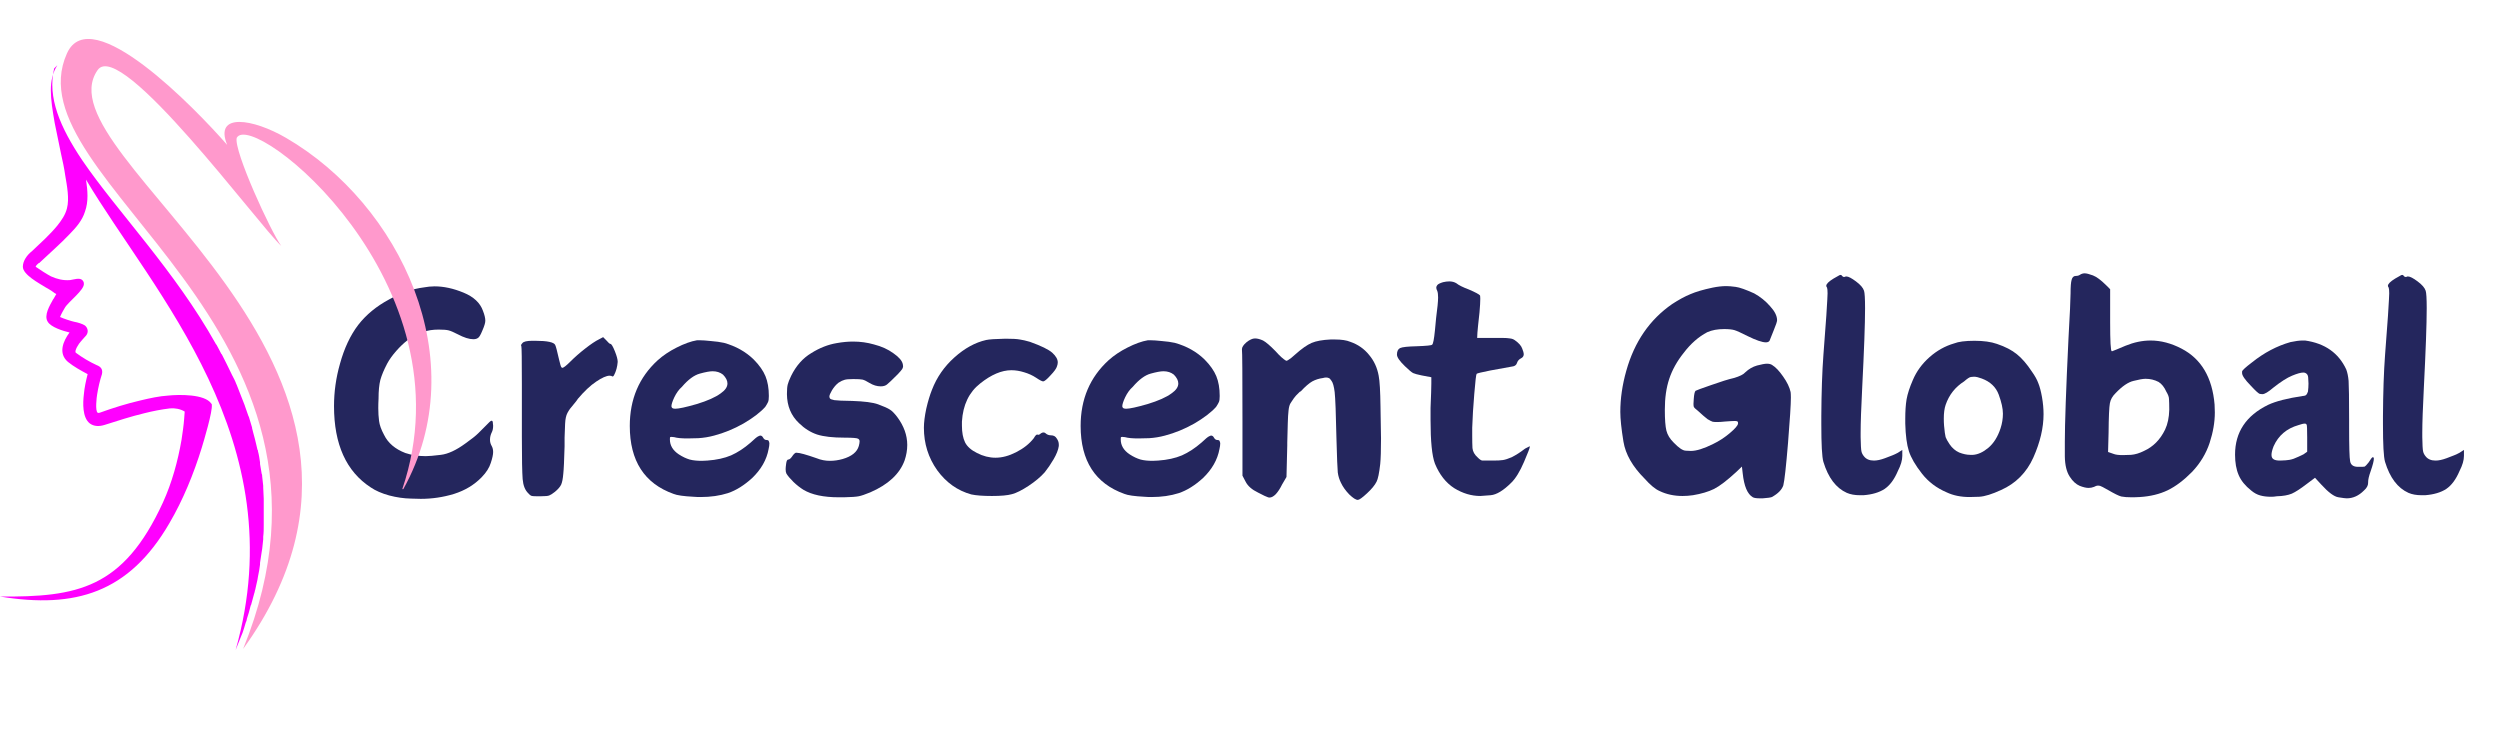 <svg xmlns="http://www.w3.org/2000/svg" xmlns:xlink="http://www.w3.org/1999/xlink" width="200" zoomAndPan="magnify" viewBox="0 0 150 45" height="60" preserveAspectRatio="xMidYMid meet" version="1.0"><defs><g/></defs><g fill="#24265d" fill-opacity="1"><g transform="translate(19.369, 30.275)"><g><path d="M 6.062 -13.031 C 6.281 -13.07 6.492 -13.094 6.703 -13.094 C 7.254 -13.094 7.832 -12.969 8.438 -12.719 C 9.051 -12.469 9.441 -12.102 9.609 -11.625 C 9.703 -11.383 9.75 -11.188 9.75 -11.031 C 9.75 -10.906 9.691 -10.711 9.578 -10.453 C 9.473 -10.191 9.383 -10.039 9.312 -10 C 9.238 -9.945 9.145 -9.922 9.031 -9.922 C 8.781 -9.922 8.469 -10.02 8.094 -10.219 C 7.852 -10.344 7.672 -10.422 7.547 -10.453 C 7.43 -10.484 7.234 -10.5 6.953 -10.5 C 6.598 -10.5 6.297 -10.453 6.047 -10.359 C 5.805 -10.273 5.484 -10.109 5.078 -9.859 C 4.859 -9.691 4.633 -9.477 4.406 -9.219 C 4.176 -8.957 3.992 -8.703 3.859 -8.453 C 3.672 -8.098 3.535 -7.773 3.453 -7.484 C 3.379 -7.191 3.344 -6.816 3.344 -6.359 C 3.332 -6.148 3.328 -5.957 3.328 -5.781 C 3.328 -5.508 3.344 -5.254 3.375 -5.016 C 3.406 -4.773 3.504 -4.5 3.672 -4.188 C 3.91 -3.695 4.336 -3.332 4.953 -3.094 C 5.328 -2.969 5.734 -2.906 6.172 -2.906 C 6.348 -2.906 6.648 -2.93 7.078 -2.984 C 7.516 -3.035 8.008 -3.266 8.562 -3.672 C 8.914 -3.922 9.172 -4.125 9.328 -4.281 L 9.797 -4.75 C 9.961 -4.926 10.066 -5.02 10.109 -5.031 C 10.117 -5.031 10.125 -5.031 10.125 -5.031 C 10.176 -5.031 10.203 -4.984 10.203 -4.891 C 10.211 -4.797 10.219 -4.742 10.219 -4.734 C 10.219 -4.566 10.191 -4.438 10.141 -4.344 C 10.066 -4.195 10.031 -4.047 10.031 -3.891 C 10.031 -3.754 10.066 -3.625 10.141 -3.5 C 10.191 -3.406 10.219 -3.289 10.219 -3.156 C 10.219 -3 10.172 -2.781 10.078 -2.5 C 9.992 -2.219 9.812 -1.93 9.531 -1.641 C 9.082 -1.18 8.531 -0.848 7.875 -0.641 C 7.219 -0.441 6.551 -0.344 5.875 -0.344 C 5.688 -0.344 5.492 -0.348 5.297 -0.359 C 4.867 -0.367 4.43 -0.43 3.984 -0.547 C 3.535 -0.672 3.164 -0.832 2.875 -1.031 C 1.406 -1.988 0.672 -3.613 0.672 -5.906 C 0.672 -6.758 0.789 -7.609 1.031 -8.453 C 1.289 -9.391 1.656 -10.164 2.125 -10.781 C 2.602 -11.395 3.223 -11.906 3.984 -12.312 C 4.691 -12.707 5.383 -12.945 6.062 -13.031 Z M 6.062 -13.031 "/></g></g></g><g fill="#24265d" fill-opacity="1"><g transform="translate(30.5, 30.275)"><g><path d="M 5.453 -9.922 C 5.609 -10.004 5.688 -10.047 5.688 -10.047 C 5.695 -10.047 5.758 -9.984 5.875 -9.859 C 6 -9.711 6.082 -9.641 6.125 -9.641 C 6.188 -9.641 6.273 -9.492 6.391 -9.203 C 6.504 -8.922 6.562 -8.707 6.562 -8.562 C 6.539 -8.27 6.469 -8.004 6.344 -7.766 C 6.32 -7.711 6.289 -7.688 6.25 -7.688 C 6.227 -7.688 6.207 -7.695 6.188 -7.719 C 6.156 -7.727 6.117 -7.734 6.078 -7.734 C 5.891 -7.734 5.617 -7.613 5.266 -7.375 C 4.922 -7.145 4.551 -6.797 4.156 -6.328 C 4.145 -6.316 4.141 -6.301 4.141 -6.281 L 4.125 -6.281 C 4.125 -6.27 4.117 -6.266 4.109 -6.266 L 4.109 -6.25 C 4.078 -6.207 4.035 -6.156 3.984 -6.094 C 3.859 -5.945 3.766 -5.832 3.703 -5.75 C 3.648 -5.676 3.598 -5.594 3.547 -5.5 C 3.504 -5.414 3.473 -5.328 3.453 -5.234 C 3.43 -5.141 3.414 -5.008 3.406 -4.844 C 3.406 -4.688 3.395 -4.41 3.375 -4.016 C 3.375 -3.992 3.375 -3.984 3.375 -3.984 L 3.375 -3.969 C 3.375 -3.969 3.375 -3.961 3.375 -3.953 L 3.375 -3.938 C 3.375 -3.914 3.375 -3.898 3.375 -3.891 L 3.375 -3.875 C 3.375 -3.875 3.375 -3.867 3.375 -3.859 L 3.375 -3.844 C 3.375 -3.844 3.375 -3.832 3.375 -3.812 L 3.375 -3.781 C 3.375 -3.758 3.375 -3.738 3.375 -3.719 L 3.375 -3.547 C 3.375 -3.535 3.375 -3.531 3.375 -3.531 L 3.375 -3.5 C 3.352 -2.676 3.328 -2.125 3.297 -1.844 C 3.273 -1.562 3.234 -1.348 3.172 -1.203 C 3.109 -1.066 2.984 -0.922 2.797 -0.766 C 2.648 -0.648 2.535 -0.578 2.453 -0.547 C 2.379 -0.516 2.219 -0.5 1.969 -0.5 C 1.863 -0.5 1.77 -0.5 1.688 -0.5 C 1.57 -0.5 1.484 -0.504 1.422 -0.516 C 1.359 -0.523 1.285 -0.578 1.203 -0.672 C 1.004 -0.859 0.891 -1.145 0.859 -1.531 C 0.828 -1.926 0.812 -2.77 0.812 -4.062 C 0.812 -4.508 0.812 -5 0.812 -5.531 C 0.812 -6.176 0.812 -6.742 0.812 -7.234 C 0.812 -8.703 0.801 -9.457 0.781 -9.5 C 0.77 -9.508 0.766 -9.531 0.766 -9.562 C 0.766 -9.594 0.789 -9.633 0.844 -9.688 C 0.914 -9.781 1.113 -9.828 1.438 -9.828 C 1.488 -9.828 1.547 -9.828 1.609 -9.828 C 2.336 -9.828 2.738 -9.742 2.812 -9.578 C 2.852 -9.504 2.93 -9.207 3.047 -8.688 C 3.109 -8.414 3.156 -8.266 3.188 -8.234 C 3.219 -8.211 3.234 -8.203 3.234 -8.203 C 3.305 -8.203 3.461 -8.32 3.703 -8.562 C 3.973 -8.832 4.273 -9.098 4.609 -9.359 C 4.953 -9.629 5.234 -9.816 5.453 -9.922 Z M 5.453 -9.922 "/></g></g></g><g fill="#24265d" fill-opacity="1"><g transform="translate(37.225, 30.275)"><g><path d="M 4.594 -9.859 C 4.645 -9.859 4.703 -9.859 4.766 -9.859 C 4.922 -9.859 5.145 -9.844 5.438 -9.812 C 5.727 -9.789 5.988 -9.754 6.219 -9.703 C 6.926 -9.504 7.52 -9.172 8 -8.703 C 8.332 -8.367 8.566 -8.035 8.703 -7.703 C 8.836 -7.379 8.906 -6.984 8.906 -6.516 C 8.906 -6.348 8.891 -6.227 8.859 -6.156 C 8.828 -6.082 8.77 -5.984 8.688 -5.859 C 8.383 -5.523 7.945 -5.191 7.375 -4.859 C 6.801 -4.535 6.219 -4.297 5.625 -4.141 C 5.312 -4.055 4.992 -4.004 4.672 -3.984 C 4.348 -3.973 4.133 -3.969 4.031 -3.969 C 3.676 -3.969 3.406 -3.992 3.219 -4.047 C 3.133 -4.055 3.078 -4.062 3.047 -4.062 C 3.023 -4.062 3.004 -4.055 2.984 -4.047 C 2.973 -4.047 2.969 -4 2.969 -3.906 C 2.969 -3.551 3.145 -3.254 3.5 -3.016 C 3.727 -2.867 3.945 -2.766 4.156 -2.703 C 4.363 -2.648 4.609 -2.625 4.891 -2.625 C 4.984 -2.625 5.094 -2.629 5.219 -2.641 C 5.77 -2.68 6.242 -2.785 6.641 -2.953 C 7.035 -3.129 7.426 -3.383 7.812 -3.719 C 8.051 -3.945 8.203 -4.07 8.266 -4.094 C 8.328 -4.125 8.367 -4.141 8.391 -4.141 C 8.461 -4.141 8.52 -4.098 8.562 -4.016 C 8.613 -3.922 8.68 -3.875 8.766 -3.875 C 8.848 -3.875 8.895 -3.848 8.906 -3.797 C 8.926 -3.742 8.938 -3.703 8.938 -3.672 C 8.938 -3.578 8.922 -3.461 8.891 -3.328 C 8.773 -2.691 8.445 -2.113 7.906 -1.594 C 7.426 -1.156 6.941 -0.852 6.453 -0.688 C 5.961 -0.531 5.414 -0.453 4.812 -0.453 C 4.664 -0.453 4.523 -0.457 4.391 -0.469 C 3.797 -0.5 3.395 -0.555 3.188 -0.641 C 1.438 -1.266 0.562 -2.625 0.562 -4.719 C 0.562 -6.32 1.117 -7.633 2.234 -8.656 C 2.555 -8.945 2.938 -9.203 3.375 -9.422 C 3.82 -9.648 4.227 -9.797 4.594 -9.859 Z M 6.156 -7.797 C 5.988 -7.93 5.781 -8 5.531 -8 C 5.363 -8 5.109 -7.953 4.766 -7.859 C 4.422 -7.766 4.062 -7.5 3.688 -7.062 C 3.508 -6.906 3.359 -6.695 3.234 -6.438 C 3.117 -6.188 3.062 -6.008 3.062 -5.906 C 3.062 -5.875 3.07 -5.844 3.094 -5.812 C 3.133 -5.77 3.195 -5.75 3.281 -5.75 C 3.5 -5.75 3.93 -5.844 4.578 -6.031 C 5.223 -6.227 5.703 -6.441 6.016 -6.672 C 6.285 -6.859 6.422 -7.055 6.422 -7.266 C 6.422 -7.441 6.332 -7.617 6.156 -7.797 Z M 6.156 -7.797 "/></g></g></g><g fill="#24265d" fill-opacity="1"><g transform="translate(46.685, 30.275)"><g><path d="M 3.516 -9.688 C 3.859 -9.75 4.188 -9.781 4.5 -9.781 C 4.938 -9.781 5.352 -9.723 5.75 -9.609 C 6.207 -9.492 6.598 -9.316 6.922 -9.078 C 7.254 -8.848 7.441 -8.629 7.484 -8.422 C 7.492 -8.379 7.5 -8.336 7.5 -8.297 C 7.5 -8.254 7.484 -8.203 7.453 -8.141 C 7.422 -8.086 7.332 -7.984 7.188 -7.828 C 6.844 -7.484 6.625 -7.273 6.531 -7.203 C 6.438 -7.129 6.312 -7.094 6.156 -7.094 C 5.938 -7.094 5.711 -7.16 5.484 -7.297 C 5.305 -7.41 5.164 -7.477 5.062 -7.5 C 4.969 -7.52 4.785 -7.531 4.516 -7.531 C 4.254 -7.531 4.078 -7.516 3.984 -7.484 C 3.891 -7.461 3.77 -7.406 3.625 -7.312 C 3.477 -7.195 3.348 -7.047 3.234 -6.859 C 3.129 -6.68 3.078 -6.555 3.078 -6.484 C 3.078 -6.453 3.086 -6.414 3.109 -6.375 C 3.129 -6.332 3.219 -6.297 3.375 -6.266 C 3.531 -6.242 3.891 -6.227 4.453 -6.219 C 5.172 -6.195 5.688 -6.129 6 -6.016 C 6.344 -5.891 6.578 -5.785 6.703 -5.703 C 6.828 -5.629 6.973 -5.484 7.141 -5.266 C 7.547 -4.723 7.75 -4.16 7.75 -3.578 C 7.75 -3.266 7.695 -2.957 7.594 -2.656 C 7.301 -1.844 6.613 -1.203 5.531 -0.734 C 5.227 -0.609 5 -0.531 4.844 -0.5 C 4.688 -0.469 4.391 -0.445 3.953 -0.438 C 3.848 -0.438 3.742 -0.438 3.641 -0.438 C 2.734 -0.438 2.023 -0.586 1.516 -0.891 C 1.316 -1.016 1.117 -1.172 0.922 -1.359 C 0.723 -1.555 0.582 -1.723 0.5 -1.859 C 0.469 -1.922 0.453 -2.008 0.453 -2.125 C 0.453 -2.188 0.461 -2.297 0.484 -2.453 C 0.504 -2.617 0.547 -2.703 0.609 -2.703 C 0.68 -2.703 0.758 -2.766 0.844 -2.891 C 0.926 -3.016 1 -3.086 1.062 -3.109 C 1.07 -3.109 1.094 -3.109 1.125 -3.109 C 1.289 -3.109 1.688 -3 2.312 -2.781 C 2.57 -2.676 2.836 -2.625 3.109 -2.625 C 3.359 -2.625 3.613 -2.66 3.875 -2.734 C 4.414 -2.891 4.738 -3.148 4.844 -3.516 C 4.875 -3.629 4.891 -3.723 4.891 -3.797 C 4.891 -3.867 4.859 -3.922 4.797 -3.953 C 4.742 -3.992 4.473 -4.016 3.984 -4.016 C 3.285 -4.016 2.738 -4.078 2.344 -4.203 C 1.945 -4.336 1.582 -4.566 1.25 -4.891 C 0.781 -5.336 0.539 -5.914 0.531 -6.625 C 0.531 -6.895 0.547 -7.086 0.578 -7.203 C 0.609 -7.328 0.676 -7.5 0.781 -7.719 C 1.082 -8.332 1.488 -8.789 2 -9.094 C 2.5 -9.406 3.004 -9.602 3.516 -9.688 Z M 3.516 -9.688 "/></g></g></g><g fill="#24265d" fill-opacity="1"><g transform="translate(54.872, 30.275)"><g><path d="M 4.297 -9.875 C 4.473 -9.914 4.859 -9.941 5.453 -9.953 C 5.859 -9.953 6.145 -9.938 6.312 -9.906 C 6.477 -9.883 6.68 -9.836 6.922 -9.766 C 7.598 -9.523 8.047 -9.305 8.266 -9.109 C 8.484 -8.91 8.594 -8.719 8.594 -8.531 C 8.594 -8.457 8.578 -8.379 8.547 -8.297 C 8.516 -8.172 8.383 -7.988 8.156 -7.75 C 7.938 -7.508 7.789 -7.391 7.719 -7.391 C 7.656 -7.391 7.516 -7.461 7.297 -7.609 C 7.078 -7.754 6.836 -7.863 6.578 -7.938 C 6.316 -8.02 6.062 -8.062 5.812 -8.062 C 5.227 -8.062 4.602 -7.797 3.938 -7.266 C 3.27 -6.742 2.906 -5.984 2.844 -4.984 C 2.844 -4.891 2.844 -4.805 2.844 -4.734 C 2.844 -4.328 2.906 -3.992 3.031 -3.734 C 3.156 -3.484 3.395 -3.27 3.75 -3.094 C 4.113 -2.906 4.484 -2.812 4.859 -2.812 C 5.254 -2.812 5.664 -2.922 6.094 -3.141 C 6.539 -3.367 6.895 -3.648 7.156 -3.984 C 7.238 -4.129 7.305 -4.203 7.359 -4.203 C 7.359 -4.203 7.363 -4.203 7.375 -4.203 C 7.383 -4.191 7.398 -4.188 7.422 -4.188 C 7.473 -4.188 7.531 -4.219 7.594 -4.281 C 7.645 -4.312 7.691 -4.328 7.734 -4.328 C 7.785 -4.328 7.828 -4.312 7.859 -4.281 C 7.953 -4.195 8.062 -4.156 8.188 -4.156 C 8.344 -4.156 8.457 -4.094 8.531 -3.969 C 8.613 -3.852 8.656 -3.734 8.656 -3.609 C 8.656 -3.586 8.656 -3.555 8.656 -3.516 C 8.625 -3.285 8.52 -3.02 8.344 -2.719 C 8.164 -2.414 7.988 -2.156 7.812 -1.938 C 7.57 -1.664 7.25 -1.395 6.844 -1.125 C 6.445 -0.863 6.113 -0.695 5.844 -0.625 C 5.582 -0.551 5.18 -0.516 4.641 -0.516 C 4.109 -0.516 3.695 -0.547 3.406 -0.609 C 2.582 -0.836 1.898 -1.32 1.359 -2.062 C 0.828 -2.812 0.562 -3.66 0.562 -4.609 C 0.562 -4.922 0.609 -5.301 0.703 -5.75 C 0.805 -6.195 0.922 -6.578 1.047 -6.891 C 1.336 -7.641 1.785 -8.285 2.391 -8.828 C 3.004 -9.379 3.641 -9.727 4.297 -9.875 Z M 4.297 -9.875 "/></g></g></g><g fill="#24265d" fill-opacity="1"><g transform="translate(64.276, 30.275)"><g><path d="M 4.594 -9.859 C 4.645 -9.859 4.703 -9.859 4.766 -9.859 C 4.922 -9.859 5.145 -9.844 5.438 -9.812 C 5.727 -9.789 5.988 -9.754 6.219 -9.703 C 6.926 -9.504 7.52 -9.172 8 -8.703 C 8.332 -8.367 8.566 -8.035 8.703 -7.703 C 8.836 -7.379 8.906 -6.984 8.906 -6.516 C 8.906 -6.348 8.891 -6.227 8.859 -6.156 C 8.828 -6.082 8.77 -5.984 8.688 -5.859 C 8.383 -5.523 7.945 -5.191 7.375 -4.859 C 6.801 -4.535 6.219 -4.297 5.625 -4.141 C 5.312 -4.055 4.992 -4.004 4.672 -3.984 C 4.348 -3.973 4.133 -3.969 4.031 -3.969 C 3.676 -3.969 3.406 -3.992 3.219 -4.047 C 3.133 -4.055 3.078 -4.062 3.047 -4.062 C 3.023 -4.062 3.004 -4.055 2.984 -4.047 C 2.973 -4.047 2.969 -4 2.969 -3.906 C 2.969 -3.551 3.145 -3.254 3.5 -3.016 C 3.727 -2.867 3.945 -2.766 4.156 -2.703 C 4.363 -2.648 4.609 -2.625 4.891 -2.625 C 4.984 -2.625 5.094 -2.629 5.219 -2.641 C 5.77 -2.68 6.242 -2.785 6.641 -2.953 C 7.035 -3.129 7.426 -3.383 7.812 -3.719 C 8.051 -3.945 8.203 -4.07 8.266 -4.094 C 8.328 -4.125 8.367 -4.141 8.391 -4.141 C 8.461 -4.141 8.52 -4.098 8.562 -4.016 C 8.613 -3.922 8.68 -3.875 8.766 -3.875 C 8.848 -3.875 8.895 -3.848 8.906 -3.797 C 8.926 -3.742 8.938 -3.703 8.938 -3.672 C 8.938 -3.578 8.922 -3.461 8.891 -3.328 C 8.773 -2.691 8.445 -2.113 7.906 -1.594 C 7.426 -1.156 6.941 -0.852 6.453 -0.688 C 5.961 -0.531 5.414 -0.453 4.812 -0.453 C 4.664 -0.453 4.523 -0.457 4.391 -0.469 C 3.797 -0.5 3.395 -0.555 3.188 -0.641 C 1.438 -1.266 0.562 -2.625 0.562 -4.719 C 0.562 -6.32 1.117 -7.633 2.234 -8.656 C 2.555 -8.945 2.938 -9.203 3.375 -9.422 C 3.82 -9.648 4.227 -9.797 4.594 -9.859 Z M 6.156 -7.797 C 5.988 -7.93 5.781 -8 5.531 -8 C 5.363 -8 5.109 -7.953 4.766 -7.859 C 4.422 -7.766 4.062 -7.5 3.688 -7.062 C 3.508 -6.906 3.359 -6.695 3.234 -6.438 C 3.117 -6.188 3.062 -6.008 3.062 -5.906 C 3.062 -5.875 3.07 -5.844 3.094 -5.812 C 3.133 -5.77 3.195 -5.75 3.281 -5.75 C 3.5 -5.75 3.93 -5.844 4.578 -6.031 C 5.223 -6.227 5.703 -6.441 6.016 -6.672 C 6.285 -6.859 6.422 -7.055 6.422 -7.266 C 6.422 -7.441 6.332 -7.617 6.156 -7.797 Z M 6.156 -7.797 "/></g></g></g><g fill="#24265d" fill-opacity="1"><g transform="translate(73.736, 30.275)"><g><path d="M 1.047 -9.734 C 1.242 -9.891 1.414 -9.969 1.562 -9.969 C 1.707 -9.969 1.867 -9.926 2.047 -9.844 C 2.223 -9.75 2.473 -9.535 2.797 -9.203 C 3.047 -8.922 3.258 -8.727 3.438 -8.625 C 3.445 -8.625 3.477 -8.633 3.531 -8.656 C 3.582 -8.688 3.648 -8.734 3.734 -8.797 C 3.816 -8.867 3.895 -8.938 3.969 -9 C 4.363 -9.352 4.695 -9.586 4.969 -9.703 C 5.238 -9.816 5.613 -9.883 6.094 -9.906 C 6.188 -9.906 6.273 -9.906 6.359 -9.906 C 6.754 -9.906 7.062 -9.859 7.281 -9.766 C 7.738 -9.609 8.113 -9.348 8.406 -8.984 C 8.707 -8.629 8.898 -8.211 8.984 -7.734 C 9.047 -7.422 9.082 -6.801 9.094 -5.875 C 9.113 -4.957 9.125 -4.32 9.125 -3.969 C 9.125 -3.258 9.109 -2.75 9.078 -2.438 C 9.016 -1.883 8.941 -1.531 8.859 -1.375 C 8.754 -1.164 8.562 -0.93 8.281 -0.672 C 8 -0.41 7.816 -0.281 7.734 -0.281 C 7.617 -0.281 7.445 -0.391 7.219 -0.609 C 7 -0.836 6.832 -1.07 6.719 -1.312 C 6.625 -1.5 6.562 -1.703 6.531 -1.922 C 6.508 -2.148 6.484 -2.805 6.453 -3.891 C 6.422 -5.453 6.383 -6.406 6.344 -6.75 C 6.301 -7.094 6.238 -7.316 6.156 -7.422 C 6.094 -7.523 6.035 -7.582 5.984 -7.594 C 5.941 -7.613 5.891 -7.625 5.828 -7.625 C 5.773 -7.625 5.711 -7.613 5.641 -7.594 C 5.398 -7.562 5.188 -7.492 5 -7.391 C 4.812 -7.285 4.582 -7.086 4.312 -6.797 C 4.301 -6.797 4.281 -6.785 4.25 -6.766 C 4.07 -6.598 3.953 -6.469 3.891 -6.375 C 3.836 -6.289 3.773 -6.195 3.703 -6.094 C 3.641 -6 3.598 -5.852 3.578 -5.656 C 3.555 -5.457 3.539 -5.203 3.531 -4.891 C 3.52 -4.578 3.508 -4.188 3.5 -3.719 L 3.5 -3.703 C 3.5 -3.691 3.5 -3.688 3.5 -3.688 C 3.5 -3.676 3.5 -3.672 3.5 -3.672 L 3.5 -3.641 C 3.5 -3.641 3.5 -3.633 3.5 -3.625 L 3.5 -3.547 L 3.453 -1.656 L 3.188 -1.203 C 3.07 -0.961 2.945 -0.77 2.812 -0.625 C 2.676 -0.488 2.551 -0.422 2.438 -0.422 C 2.406 -0.422 2.375 -0.426 2.344 -0.438 C 2.27 -0.457 2.07 -0.551 1.75 -0.719 C 1.383 -0.895 1.133 -1.113 1 -1.375 L 0.812 -1.734 C 0.812 -2.961 0.812 -4.047 0.812 -4.984 C 0.812 -7.766 0.801 -9.203 0.781 -9.297 C 0.781 -9.305 0.781 -9.316 0.781 -9.328 C 0.781 -9.441 0.867 -9.578 1.047 -9.734 Z M 1.047 -9.734 "/></g></g></g><g fill="#24265d" fill-opacity="1"><g transform="translate(83.614, 30.275)"><g><path d="M 2.969 -13.344 C 3.102 -13.375 3.227 -13.391 3.344 -13.391 C 3.508 -13.391 3.648 -13.352 3.766 -13.281 C 3.91 -13.164 4.16 -13.039 4.516 -12.906 C 4.91 -12.738 5.133 -12.617 5.188 -12.547 C 5.195 -12.516 5.203 -12.445 5.203 -12.344 C 5.203 -12.164 5.188 -11.895 5.156 -11.531 C 5.082 -10.863 5.039 -10.457 5.031 -10.312 L 5.016 -10 L 6.047 -10 C 6.234 -10 6.391 -10 6.516 -10 C 6.723 -10 6.879 -9.988 6.984 -9.969 C 7.098 -9.957 7.195 -9.922 7.281 -9.859 C 7.52 -9.691 7.664 -9.523 7.719 -9.359 C 7.781 -9.203 7.812 -9.094 7.812 -9.031 C 7.812 -8.914 7.758 -8.832 7.656 -8.781 C 7.531 -8.719 7.445 -8.625 7.406 -8.5 C 7.375 -8.395 7.301 -8.328 7.188 -8.297 C 6.812 -8.234 6.352 -8.148 5.812 -8.047 C 5.281 -7.941 5.004 -7.875 4.984 -7.844 C 4.953 -7.812 4.906 -7.414 4.844 -6.656 C 4.781 -5.906 4.738 -5.223 4.719 -4.609 C 4.719 -4.43 4.719 -4.273 4.719 -4.141 C 4.719 -3.848 4.723 -3.598 4.734 -3.391 C 4.754 -3.18 4.859 -2.992 5.047 -2.828 C 5.16 -2.711 5.254 -2.648 5.328 -2.641 C 5.41 -2.641 5.609 -2.641 5.922 -2.641 C 6.211 -2.641 6.426 -2.648 6.562 -2.672 C 6.695 -2.691 6.875 -2.75 7.094 -2.844 C 7.352 -2.977 7.598 -3.133 7.828 -3.312 C 7.879 -3.352 7.93 -3.383 7.984 -3.406 C 8.035 -3.438 8.078 -3.457 8.109 -3.469 C 8.141 -3.488 8.156 -3.5 8.156 -3.5 C 8.164 -3.5 8.172 -3.492 8.172 -3.484 C 8.172 -3.484 8.172 -3.473 8.172 -3.453 C 8.172 -3.391 8.055 -3.094 7.828 -2.562 C 7.578 -1.977 7.32 -1.562 7.062 -1.312 C 6.594 -0.844 6.18 -0.594 5.828 -0.562 C 5.484 -0.531 5.273 -0.516 5.203 -0.516 C 4.672 -0.516 4.148 -0.672 3.641 -0.984 C 3.141 -1.305 2.754 -1.797 2.484 -2.453 C 2.305 -2.922 2.219 -3.797 2.219 -5.078 C 2.219 -5.305 2.219 -5.547 2.219 -5.797 C 2.25 -6.547 2.266 -7.035 2.266 -7.266 L 2.266 -7.641 L 1.688 -7.75 C 1.438 -7.801 1.266 -7.848 1.172 -7.891 C 1.078 -7.941 0.914 -8.078 0.688 -8.297 C 0.363 -8.609 0.203 -8.844 0.203 -9 C 0.203 -9.195 0.266 -9.328 0.391 -9.391 C 0.523 -9.453 0.859 -9.488 1.391 -9.5 C 1.973 -9.52 2.281 -9.551 2.312 -9.594 C 2.375 -9.633 2.43 -9.926 2.484 -10.469 C 2.523 -10.957 2.578 -11.445 2.641 -11.938 C 2.66 -12.133 2.672 -12.297 2.672 -12.422 C 2.672 -12.598 2.656 -12.727 2.625 -12.812 C 2.582 -12.895 2.562 -12.961 2.562 -13.016 C 2.562 -13.066 2.582 -13.117 2.625 -13.172 C 2.676 -13.234 2.789 -13.289 2.969 -13.344 Z M 2.969 -13.344 "/></g></g></g><g fill="#24265d" fill-opacity="1"><g transform="translate(91.782, 30.275)"><g/></g></g><g fill="#24265d" fill-opacity="1"><g transform="translate(96.531, 30.275)"><g><path d="M 6.219 -13.016 C 6.52 -13.078 6.797 -13.109 7.047 -13.109 C 7.191 -13.109 7.379 -13.094 7.609 -13.062 C 7.848 -13.031 8.219 -12.898 8.719 -12.672 C 9.082 -12.473 9.398 -12.219 9.672 -11.906 C 9.953 -11.602 10.094 -11.32 10.094 -11.062 C 10.094 -10.977 10.023 -10.773 9.891 -10.453 C 9.766 -10.129 9.68 -9.922 9.641 -9.828 C 9.598 -9.766 9.523 -9.734 9.422 -9.734 C 9.203 -9.734 8.836 -9.859 8.328 -10.109 C 7.941 -10.305 7.676 -10.426 7.531 -10.469 C 7.395 -10.508 7.191 -10.531 6.922 -10.531 C 6.523 -10.531 6.188 -10.469 5.906 -10.344 C 5.383 -10.07 4.91 -9.656 4.484 -9.094 C 4.086 -8.594 3.801 -8.078 3.625 -7.547 C 3.445 -7.016 3.359 -6.395 3.359 -5.688 C 3.359 -5.102 3.391 -4.688 3.453 -4.438 C 3.516 -4.188 3.66 -3.945 3.891 -3.719 C 4.191 -3.406 4.43 -3.242 4.609 -3.234 C 4.797 -3.223 4.898 -3.219 4.922 -3.219 C 5.254 -3.219 5.703 -3.359 6.266 -3.641 C 6.609 -3.805 6.938 -4.02 7.25 -4.281 C 7.57 -4.551 7.738 -4.742 7.75 -4.859 C 7.75 -4.879 7.75 -4.895 7.75 -4.906 C 7.75 -4.957 7.727 -4.988 7.688 -5 C 7.656 -5.008 7.613 -5.016 7.562 -5.016 C 7.445 -5.016 7.254 -5.004 6.984 -4.984 C 6.773 -4.961 6.613 -4.953 6.5 -4.953 C 6.395 -4.953 6.305 -4.957 6.234 -4.969 C 6.172 -4.988 6.066 -5.039 5.922 -5.125 C 5.773 -5.238 5.582 -5.406 5.344 -5.625 C 5.195 -5.738 5.113 -5.82 5.094 -5.875 C 5.082 -5.926 5.078 -5.984 5.078 -6.047 C 5.078 -6.117 5.082 -6.211 5.094 -6.328 C 5.113 -6.609 5.148 -6.773 5.203 -6.828 C 5.254 -6.859 5.566 -6.973 6.141 -7.172 C 6.723 -7.379 7.176 -7.52 7.5 -7.594 C 7.852 -7.695 8.082 -7.812 8.188 -7.938 C 8.395 -8.133 8.629 -8.27 8.891 -8.344 C 9.16 -8.414 9.359 -8.453 9.484 -8.453 C 9.617 -8.453 9.723 -8.426 9.797 -8.375 C 10.004 -8.25 10.223 -8.02 10.453 -7.688 C 10.691 -7.352 10.844 -7.039 10.906 -6.75 C 10.914 -6.695 10.922 -6.586 10.922 -6.422 C 10.922 -6.004 10.863 -5.094 10.75 -3.688 C 10.633 -2.281 10.539 -1.438 10.469 -1.156 C 10.383 -0.895 10.156 -0.66 9.781 -0.453 C 9.707 -0.422 9.523 -0.395 9.234 -0.375 C 9.172 -0.375 9.113 -0.375 9.062 -0.375 C 8.863 -0.375 8.723 -0.395 8.641 -0.438 C 8.316 -0.625 8.113 -1.102 8.031 -1.875 L 7.984 -2.281 L 7.641 -1.953 C 7.098 -1.453 6.656 -1.113 6.312 -0.938 C 5.969 -0.77 5.547 -0.645 5.047 -0.562 C 4.836 -0.531 4.629 -0.516 4.422 -0.516 C 3.922 -0.516 3.461 -0.613 3.047 -0.812 C 2.785 -0.926 2.484 -1.176 2.141 -1.562 C 1.422 -2.281 1 -3.02 0.875 -3.781 C 0.75 -4.551 0.688 -5.145 0.688 -5.562 C 0.688 -6.352 0.805 -7.176 1.047 -8.031 C 1.535 -9.77 2.453 -11.102 3.797 -12.031 C 4.191 -12.289 4.555 -12.488 4.891 -12.625 C 5.223 -12.77 5.664 -12.898 6.219 -13.016 Z M 6.219 -13.016 "/></g></g></g><g fill="#24265d" fill-opacity="1"><g transform="translate(108.404, 30.275)"><g><path d="M 1.609 -13.562 C 1.828 -13.688 1.945 -13.754 1.969 -13.766 C 2 -13.773 2.02 -13.781 2.031 -13.781 C 2.07 -13.781 2.102 -13.758 2.125 -13.719 C 2.156 -13.676 2.191 -13.656 2.234 -13.656 C 2.266 -13.656 2.301 -13.664 2.344 -13.688 C 2.352 -13.688 2.363 -13.688 2.375 -13.688 C 2.5 -13.688 2.691 -13.586 2.953 -13.391 C 3.223 -13.191 3.383 -13.004 3.438 -12.828 C 3.477 -12.711 3.5 -12.363 3.5 -11.781 C 3.5 -10.832 3.441 -9.242 3.328 -7.016 C 3.266 -5.797 3.234 -4.895 3.234 -4.312 C 3.234 -4.207 3.234 -4.117 3.234 -4.047 C 3.242 -3.586 3.258 -3.305 3.281 -3.203 C 3.301 -3.098 3.352 -2.992 3.438 -2.891 C 3.57 -2.723 3.77 -2.641 4.031 -2.641 C 4.219 -2.641 4.438 -2.688 4.688 -2.781 C 5.039 -2.906 5.301 -3.016 5.469 -3.109 L 5.734 -3.281 L 5.734 -2.922 C 5.734 -2.66 5.645 -2.359 5.469 -2.016 C 5.258 -1.516 4.992 -1.156 4.672 -0.938 C 4.348 -0.727 3.926 -0.602 3.406 -0.562 C 3.32 -0.562 3.25 -0.562 3.188 -0.562 C 2.883 -0.562 2.625 -0.609 2.406 -0.703 C 1.758 -0.992 1.289 -1.613 1 -2.562 C 0.914 -2.852 0.875 -3.609 0.875 -4.828 C 0.875 -4.973 0.875 -5.129 0.875 -5.297 C 0.883 -6.742 0.926 -7.969 1 -8.969 C 1.156 -11 1.234 -12.109 1.234 -12.297 C 1.242 -12.484 1.25 -12.609 1.25 -12.672 C 1.25 -12.848 1.238 -12.961 1.219 -13.016 C 1.188 -13.055 1.172 -13.094 1.172 -13.125 C 1.172 -13.238 1.316 -13.383 1.609 -13.562 Z M 1.609 -13.562 "/></g></g></g><g fill="#24265d" fill-opacity="1"><g transform="translate(113.722, 30.275)"><g><path d="M 3.531 -9.672 C 3.781 -9.773 4.188 -9.828 4.75 -9.828 C 5.289 -9.828 5.738 -9.766 6.094 -9.641 C 6.594 -9.473 6.992 -9.266 7.297 -9.016 C 7.598 -8.773 7.895 -8.43 8.188 -7.984 C 8.375 -7.723 8.504 -7.488 8.578 -7.281 C 8.66 -7.082 8.734 -6.805 8.797 -6.453 C 8.859 -6.098 8.891 -5.754 8.891 -5.422 C 8.891 -4.609 8.688 -3.742 8.281 -2.828 C 7.875 -1.922 7.227 -1.27 6.344 -0.875 C 5.801 -0.625 5.363 -0.488 5.031 -0.469 C 4.707 -0.457 4.516 -0.453 4.453 -0.453 C 3.93 -0.453 3.473 -0.547 3.078 -0.734 C 2.473 -0.992 1.977 -1.367 1.594 -1.859 C 1.195 -2.367 0.938 -2.816 0.812 -3.203 C 0.688 -3.586 0.613 -4.141 0.594 -4.859 C 0.594 -4.961 0.594 -5.062 0.594 -5.156 C 0.594 -5.594 0.617 -5.977 0.672 -6.312 C 0.734 -6.656 0.859 -7.039 1.047 -7.469 C 1.266 -7.988 1.598 -8.445 2.047 -8.844 C 2.492 -9.238 2.988 -9.516 3.531 -9.672 Z M 5.188 -7.562 C 5 -7.633 4.844 -7.672 4.719 -7.672 C 4.688 -7.672 4.625 -7.664 4.531 -7.656 C 4.445 -7.645 4.312 -7.555 4.125 -7.391 C 3.594 -7.055 3.223 -6.586 3.016 -5.984 C 2.941 -5.766 2.906 -5.488 2.906 -5.156 C 2.906 -5.02 2.91 -4.879 2.922 -4.734 C 2.953 -4.391 2.984 -4.16 3.016 -4.047 C 3.055 -3.941 3.133 -3.801 3.25 -3.625 C 3.406 -3.395 3.598 -3.227 3.828 -3.125 C 4.066 -3.031 4.289 -2.984 4.5 -2.984 C 4.551 -2.984 4.602 -2.984 4.656 -2.984 C 4.957 -3.004 5.266 -3.145 5.578 -3.406 C 5.898 -3.676 6.145 -4.066 6.312 -4.578 C 6.406 -4.867 6.453 -5.16 6.453 -5.453 C 6.453 -5.766 6.367 -6.145 6.203 -6.594 C 6.035 -7.051 5.695 -7.375 5.188 -7.562 Z M 5.188 -7.562 "/></g></g></g><g fill="#24265d" fill-opacity="1"><g transform="translate(123.031, 30.275)"><g><path d="M 1.781 -13.797 C 1.863 -13.848 1.953 -13.875 2.047 -13.875 C 2.16 -13.875 2.328 -13.832 2.547 -13.75 C 2.766 -13.664 3.023 -13.473 3.328 -13.172 L 3.578 -12.922 L 3.578 -10.938 C 3.578 -9.801 3.609 -9.223 3.672 -9.203 L 3.703 -9.203 C 3.797 -9.234 4.062 -9.344 4.5 -9.531 C 5.008 -9.738 5.508 -9.844 6 -9.844 C 6.625 -9.844 7.242 -9.68 7.859 -9.359 C 9.047 -8.742 9.707 -7.625 9.844 -6 C 9.852 -5.832 9.859 -5.676 9.859 -5.531 C 9.859 -4.945 9.754 -4.336 9.547 -3.703 C 9.336 -3.066 8.988 -2.488 8.5 -1.969 C 8.008 -1.469 7.52 -1.098 7.031 -0.859 C 6.551 -0.629 5.992 -0.492 5.359 -0.453 C 5.172 -0.441 5.004 -0.438 4.859 -0.438 C 4.609 -0.438 4.406 -0.453 4.25 -0.484 C 4.094 -0.523 3.828 -0.656 3.453 -0.875 C 3.18 -1.031 3.02 -1.113 2.969 -1.125 C 2.914 -1.133 2.875 -1.141 2.844 -1.141 C 2.781 -1.141 2.703 -1.113 2.609 -1.062 C 2.504 -1.02 2.395 -1 2.281 -1 C 2.145 -1 1.969 -1.039 1.75 -1.125 C 1.531 -1.219 1.332 -1.398 1.156 -1.672 C 0.969 -1.953 0.867 -2.359 0.859 -2.891 C 0.859 -3.422 0.859 -3.711 0.859 -3.766 C 0.859 -4.828 0.93 -6.895 1.078 -9.969 C 1.16 -11.438 1.203 -12.336 1.203 -12.672 C 1.203 -13.066 1.223 -13.336 1.266 -13.484 C 1.305 -13.641 1.391 -13.719 1.516 -13.719 C 1.617 -13.719 1.707 -13.742 1.781 -13.797 Z M 6.484 -7.359 C 6.242 -7.484 5.984 -7.547 5.703 -7.547 C 5.547 -7.547 5.305 -7.504 4.984 -7.422 C 4.66 -7.348 4.301 -7.102 3.906 -6.688 C 3.719 -6.508 3.602 -6.305 3.562 -6.078 C 3.52 -5.859 3.492 -5.27 3.484 -4.312 L 3.453 -3.156 L 3.766 -3.047 C 3.898 -2.992 4.086 -2.969 4.328 -2.969 C 4.422 -2.969 4.586 -2.973 4.828 -2.984 C 5.078 -3.004 5.336 -3.082 5.609 -3.219 C 6.16 -3.469 6.582 -3.895 6.875 -4.5 C 7.031 -4.832 7.113 -5.227 7.125 -5.688 C 7.125 -5.988 7.117 -6.203 7.109 -6.328 C 7.109 -6.453 7.055 -6.598 6.953 -6.766 C 6.828 -7.047 6.672 -7.242 6.484 -7.359 Z M 6.484 -7.359 "/></g></g></g><g fill="#24265d" fill-opacity="1"><g transform="translate(133.478, 30.275)"><g><path d="M 3.953 -9.75 C 4.242 -9.812 4.484 -9.844 4.672 -9.844 C 4.723 -9.844 4.773 -9.844 4.828 -9.844 C 6.016 -9.676 6.836 -9.098 7.297 -8.109 C 7.367 -7.922 7.414 -7.691 7.438 -7.422 C 7.457 -7.148 7.469 -6.375 7.469 -5.094 C 7.469 -5.082 7.469 -5.066 7.469 -5.047 C 7.469 -5.047 7.469 -5.039 7.469 -5.031 C 7.469 -5.02 7.469 -5.016 7.469 -5.016 C 7.469 -5.004 7.469 -5 7.469 -5 L 7.469 -4.953 C 7.469 -4.953 7.469 -4.945 7.469 -4.938 C 7.469 -4.938 7.469 -4.93 7.469 -4.922 L 7.469 -4.75 C 7.469 -4.75 7.469 -4.742 7.469 -4.734 L 7.469 -4.672 C 7.469 -3.492 7.488 -2.801 7.531 -2.594 C 7.57 -2.383 7.719 -2.273 7.969 -2.266 C 7.969 -2.266 7.973 -2.266 7.984 -2.266 C 7.984 -2.266 7.988 -2.266 8 -2.266 C 8.008 -2.266 8.016 -2.266 8.016 -2.266 C 8.023 -2.266 8.031 -2.266 8.031 -2.266 C 8.094 -2.266 8.145 -2.266 8.188 -2.266 C 8.289 -2.266 8.363 -2.27 8.406 -2.281 C 8.445 -2.301 8.523 -2.383 8.641 -2.531 C 8.766 -2.738 8.848 -2.844 8.891 -2.844 C 8.93 -2.844 8.953 -2.812 8.953 -2.75 C 8.953 -2.625 8.891 -2.379 8.766 -2.016 C 8.66 -1.723 8.609 -1.5 8.609 -1.344 C 8.609 -1.32 8.609 -1.305 8.609 -1.297 C 8.609 -1.141 8.523 -0.988 8.359 -0.844 C 8.047 -0.531 7.703 -0.375 7.328 -0.375 C 7.254 -0.375 7.086 -0.395 6.828 -0.438 C 6.566 -0.477 6.223 -0.734 5.797 -1.203 L 5.422 -1.609 L 4.922 -1.234 C 4.555 -0.953 4.258 -0.758 4.031 -0.656 C 3.801 -0.562 3.504 -0.508 3.141 -0.5 C 3.004 -0.477 2.891 -0.469 2.797 -0.469 C 2.555 -0.469 2.336 -0.492 2.141 -0.547 C 1.953 -0.598 1.77 -0.695 1.594 -0.844 C 1.238 -1.125 0.988 -1.43 0.844 -1.766 C 0.695 -2.109 0.625 -2.52 0.625 -3 C 0.625 -4.344 1.285 -5.336 2.609 -5.984 C 3.078 -6.203 3.77 -6.379 4.688 -6.516 C 4.801 -6.523 4.875 -6.551 4.906 -6.594 C 4.938 -6.633 4.969 -6.695 5 -6.781 C 5.02 -6.938 5.031 -7.098 5.031 -7.266 C 5.031 -7.328 5.023 -7.426 5.016 -7.562 C 5.016 -7.695 4.984 -7.789 4.922 -7.844 C 4.867 -7.895 4.801 -7.922 4.719 -7.922 C 4.57 -7.922 4.348 -7.859 4.047 -7.734 C 3.742 -7.609 3.367 -7.367 2.922 -7.016 C 2.617 -6.754 2.398 -6.625 2.266 -6.625 C 2.234 -6.625 2.18 -6.629 2.109 -6.641 C 2.035 -6.66 1.852 -6.828 1.562 -7.141 C 1.219 -7.492 1.047 -7.742 1.047 -7.891 C 1.047 -7.891 1.047 -7.922 1.047 -7.984 C 1.055 -8.055 1.254 -8.238 1.641 -8.531 C 2.367 -9.113 3.141 -9.52 3.953 -9.75 Z M 4.953 -4.031 C 4.953 -4.508 4.941 -4.766 4.922 -4.797 C 4.898 -4.836 4.863 -4.859 4.812 -4.859 C 4.727 -4.859 4.598 -4.828 4.422 -4.766 C 3.723 -4.566 3.227 -4.145 2.938 -3.5 C 2.852 -3.281 2.812 -3.109 2.812 -2.984 C 2.812 -2.859 2.852 -2.77 2.938 -2.719 C 3.02 -2.664 3.148 -2.641 3.328 -2.641 C 3.391 -2.641 3.5 -2.645 3.656 -2.656 C 3.82 -2.664 3.984 -2.695 4.141 -2.75 C 4.348 -2.832 4.547 -2.922 4.734 -3.016 L 4.953 -3.172 Z M 4.953 -4.031 "/></g></g></g><g fill="#24265d" fill-opacity="1"><g transform="translate(142.103, 30.275)"><g><path d="M 1.609 -13.562 C 1.828 -13.688 1.945 -13.754 1.969 -13.766 C 2 -13.773 2.02 -13.781 2.031 -13.781 C 2.07 -13.781 2.102 -13.758 2.125 -13.719 C 2.156 -13.676 2.191 -13.656 2.234 -13.656 C 2.266 -13.656 2.301 -13.664 2.344 -13.688 C 2.352 -13.688 2.363 -13.688 2.375 -13.688 C 2.5 -13.688 2.691 -13.586 2.953 -13.391 C 3.223 -13.191 3.383 -13.004 3.438 -12.828 C 3.477 -12.711 3.5 -12.363 3.5 -11.781 C 3.5 -10.832 3.441 -9.242 3.328 -7.016 C 3.266 -5.797 3.234 -4.895 3.234 -4.312 C 3.234 -4.207 3.234 -4.117 3.234 -4.047 C 3.242 -3.586 3.258 -3.305 3.281 -3.203 C 3.301 -3.098 3.352 -2.992 3.438 -2.891 C 3.57 -2.723 3.77 -2.641 4.031 -2.641 C 4.219 -2.641 4.438 -2.688 4.688 -2.781 C 5.039 -2.906 5.301 -3.016 5.469 -3.109 L 5.734 -3.281 L 5.734 -2.922 C 5.734 -2.66 5.645 -2.359 5.469 -2.016 C 5.258 -1.516 4.992 -1.156 4.672 -0.938 C 4.348 -0.727 3.926 -0.602 3.406 -0.562 C 3.32 -0.562 3.25 -0.562 3.188 -0.562 C 2.883 -0.562 2.625 -0.609 2.406 -0.703 C 1.758 -0.992 1.289 -1.613 1 -2.562 C 0.914 -2.852 0.875 -3.609 0.875 -4.828 C 0.875 -4.973 0.875 -5.129 0.875 -5.297 C 0.883 -6.742 0.926 -7.969 1 -8.969 C 1.156 -11 1.234 -12.109 1.234 -12.297 C 1.242 -12.484 1.25 -12.609 1.25 -12.672 C 1.25 -12.848 1.238 -12.961 1.219 -13.016 C 1.188 -13.055 1.172 -13.094 1.172 -13.125 C 1.172 -13.238 1.316 -13.383 1.609 -13.562 Z M 1.609 -13.562 "/></g></g></g><path fill="#ff00ff" d="M 3.441 3.914 C 2.867 4.812 3.027 5.902 3.281 7.375 C 3.41 7.984 3.535 8.629 3.664 9.238 C 3.758 9.652 3.855 10.102 3.918 10.551 C 4.016 11.129 4.172 11.93 4.016 12.508 C 3.918 12.895 3.695 13.215 3.441 13.535 C 2.996 14.078 2.422 14.594 1.914 15.074 C 1.625 15.297 1.371 15.652 1.371 16.004 C 1.371 16.484 2.359 17 2.707 17.223 C 2.867 17.32 3.059 17.414 3.219 17.543 C 3.25 17.574 3.312 17.609 3.379 17.641 C 3.312 17.734 3.25 17.895 3.188 17.961 C 2.996 18.312 2.613 18.922 2.867 19.309 C 3.059 19.629 3.758 19.852 4.172 19.949 C 3.793 20.461 3.473 21.199 4.078 21.715 C 4.43 22 4.844 22.227 5.258 22.449 C 5.16 22.836 5.066 23.254 5.031 23.668 C 4.969 24.184 4.938 25.047 5.383 25.402 C 5.637 25.594 5.957 25.594 6.273 25.496 C 7.07 25.242 7.867 24.984 8.664 24.793 C 9.172 24.664 9.68 24.566 10.191 24.504 C 10.477 24.473 10.828 24.535 11.082 24.695 C 11.082 24.824 11.051 24.984 11.051 25.113 C 11.02 25.531 10.953 25.98 10.891 26.395 C 10.668 27.68 10.316 28.961 9.777 30.148 C 7.391 35.344 4.617 35.824 0.004 35.793 C 4.523 36.531 7.738 35.566 10.16 31.398 C 10.988 29.988 11.625 28.418 12.102 26.875 C 12.227 26.461 12.77 24.664 12.707 24.277 L 12.707 24.246 L 12.676 24.215 C 12.293 23.637 10.73 23.668 10.094 23.734 C 9.555 23.766 8.98 23.895 8.441 24.023 C 7.613 24.215 6.785 24.473 5.988 24.762 C 5.957 24.762 5.895 24.793 5.859 24.762 C 5.703 24.664 5.797 23.828 5.828 23.668 C 5.895 23.254 5.988 22.836 6.117 22.449 C 6.18 22.16 6.051 22 5.797 21.906 C 5.383 21.715 4.938 21.457 4.555 21.168 C 4.43 21.07 4.746 20.59 4.844 20.496 C 4.938 20.398 5 20.301 5.098 20.207 C 5.129 20.172 5.129 20.172 5.16 20.141 C 5.32 19.949 5.289 19.691 5.098 19.531 C 4.969 19.438 4.652 19.34 4.461 19.309 C 4.301 19.277 3.793 19.113 3.602 19.02 C 3.664 18.859 3.824 18.57 3.887 18.473 C 4.078 18.121 5.098 17.383 5.031 17 C 5.031 16.934 5 16.871 4.938 16.805 C 4.777 16.645 4.43 16.773 4.207 16.805 C 3.793 16.84 3.41 16.742 3.059 16.582 C 2.867 16.484 2.359 16.164 2.137 16.004 C 2.168 15.906 2.297 15.812 2.328 15.781 L 2.359 15.781 L 2.391 15.746 C 2.996 15.172 3.633 14.625 4.207 14.016 C 4.586 13.629 4.938 13.215 5.098 12.699 C 5.32 12.09 5.258 11.418 5.16 10.777 C 9.203 17.574 17.703 26.426 14.137 39 C 14.234 38.742 14.363 38.453 14.457 38.199 C 14.488 38.133 14.52 38.039 14.551 37.973 C 14.617 37.781 14.68 37.59 14.742 37.363 C 14.773 37.301 14.809 37.203 14.809 37.141 C 14.902 36.883 14.965 36.625 15.031 36.371 C 15.031 36.34 15.031 36.34 15.062 36.305 C 15.125 36.082 15.188 35.824 15.254 35.602 C 15.285 35.535 15.285 35.441 15.316 35.375 C 15.348 35.184 15.41 34.992 15.445 34.797 C 15.445 34.734 15.477 34.672 15.477 34.605 C 15.539 34.348 15.57 34.094 15.602 33.867 C 15.602 33.836 15.602 33.805 15.602 33.773 C 15.637 33.547 15.668 33.324 15.699 33.129 C 15.699 33.066 15.73 33.004 15.73 32.938 C 15.762 32.746 15.762 32.555 15.793 32.359 C 15.793 32.297 15.793 32.266 15.793 32.199 C 15.824 31.977 15.824 31.719 15.824 31.496 C 15.824 31.465 15.824 31.43 15.824 31.398 C 15.824 31.207 15.824 30.98 15.824 30.789 C 15.824 30.727 15.824 30.66 15.824 30.598 C 15.824 30.406 15.824 30.211 15.824 30.051 C 15.824 30.02 15.824 29.957 15.824 29.922 C 15.824 29.699 15.793 29.473 15.793 29.25 C 15.793 29.219 15.793 29.188 15.793 29.152 C 15.762 28.961 15.762 28.77 15.73 28.578 C 15.73 28.512 15.73 28.48 15.699 28.418 C 15.668 28.223 15.637 28.031 15.602 27.84 C 15.602 27.809 15.602 27.773 15.602 27.742 C 15.57 27.52 15.539 27.293 15.477 27.07 C 15.477 27.035 15.477 27.004 15.445 26.973 C 15.41 26.781 15.348 26.59 15.316 26.426 C 15.316 26.395 15.285 26.332 15.285 26.301 C 15.223 26.105 15.188 25.914 15.125 25.691 L 15.125 25.656 C 15.062 25.434 15 25.242 14.934 25.016 L 14.902 24.953 C 14.84 24.762 14.773 24.598 14.711 24.406 L 14.68 24.312 C 14.52 23.895 14.363 23.508 14.203 23.094 L 14.172 23.027 C 14.105 22.836 14.012 22.676 13.914 22.484 L 13.883 22.418 C 13.691 22.035 13.5 21.617 13.312 21.266 L 13.277 21.23 C 13.184 21.039 13.09 20.879 12.992 20.688 L 12.961 20.656 C 10.508 16.262 7.039 12.699 4.938 9.621 C 3.602 7.633 2.836 5.836 3.25 4.105 Z M 3.441 3.914 " fill-opacity="1" fill-rule="evenodd"/><path fill="#ff99cc" d="M 24.137 29.348 C 28.34 16.965 15.125 6.512 14.203 8.273 C 14.012 9.043 16.273 13.953 16.875 14.754 C 15.539 13.535 7.23 2.246 5.859 4.203 C 2.199 9.398 27.066 21.648 14.586 38.938 C 22.48 19.531 0.574 10.84 4.016 3.207 C 5.445 0 11.75 6.543 13.629 8.691 C 12.832 6.734 15.188 7.121 17.164 8.273 C 24.008 12.25 28.496 21.617 24.199 29.348 Z M 13.566 8.691 C 13.09 8.273 13.566 8.691 13.566 8.691 Z M 13.566 8.691 " fill-opacity="1" fill-rule="evenodd"/></svg>